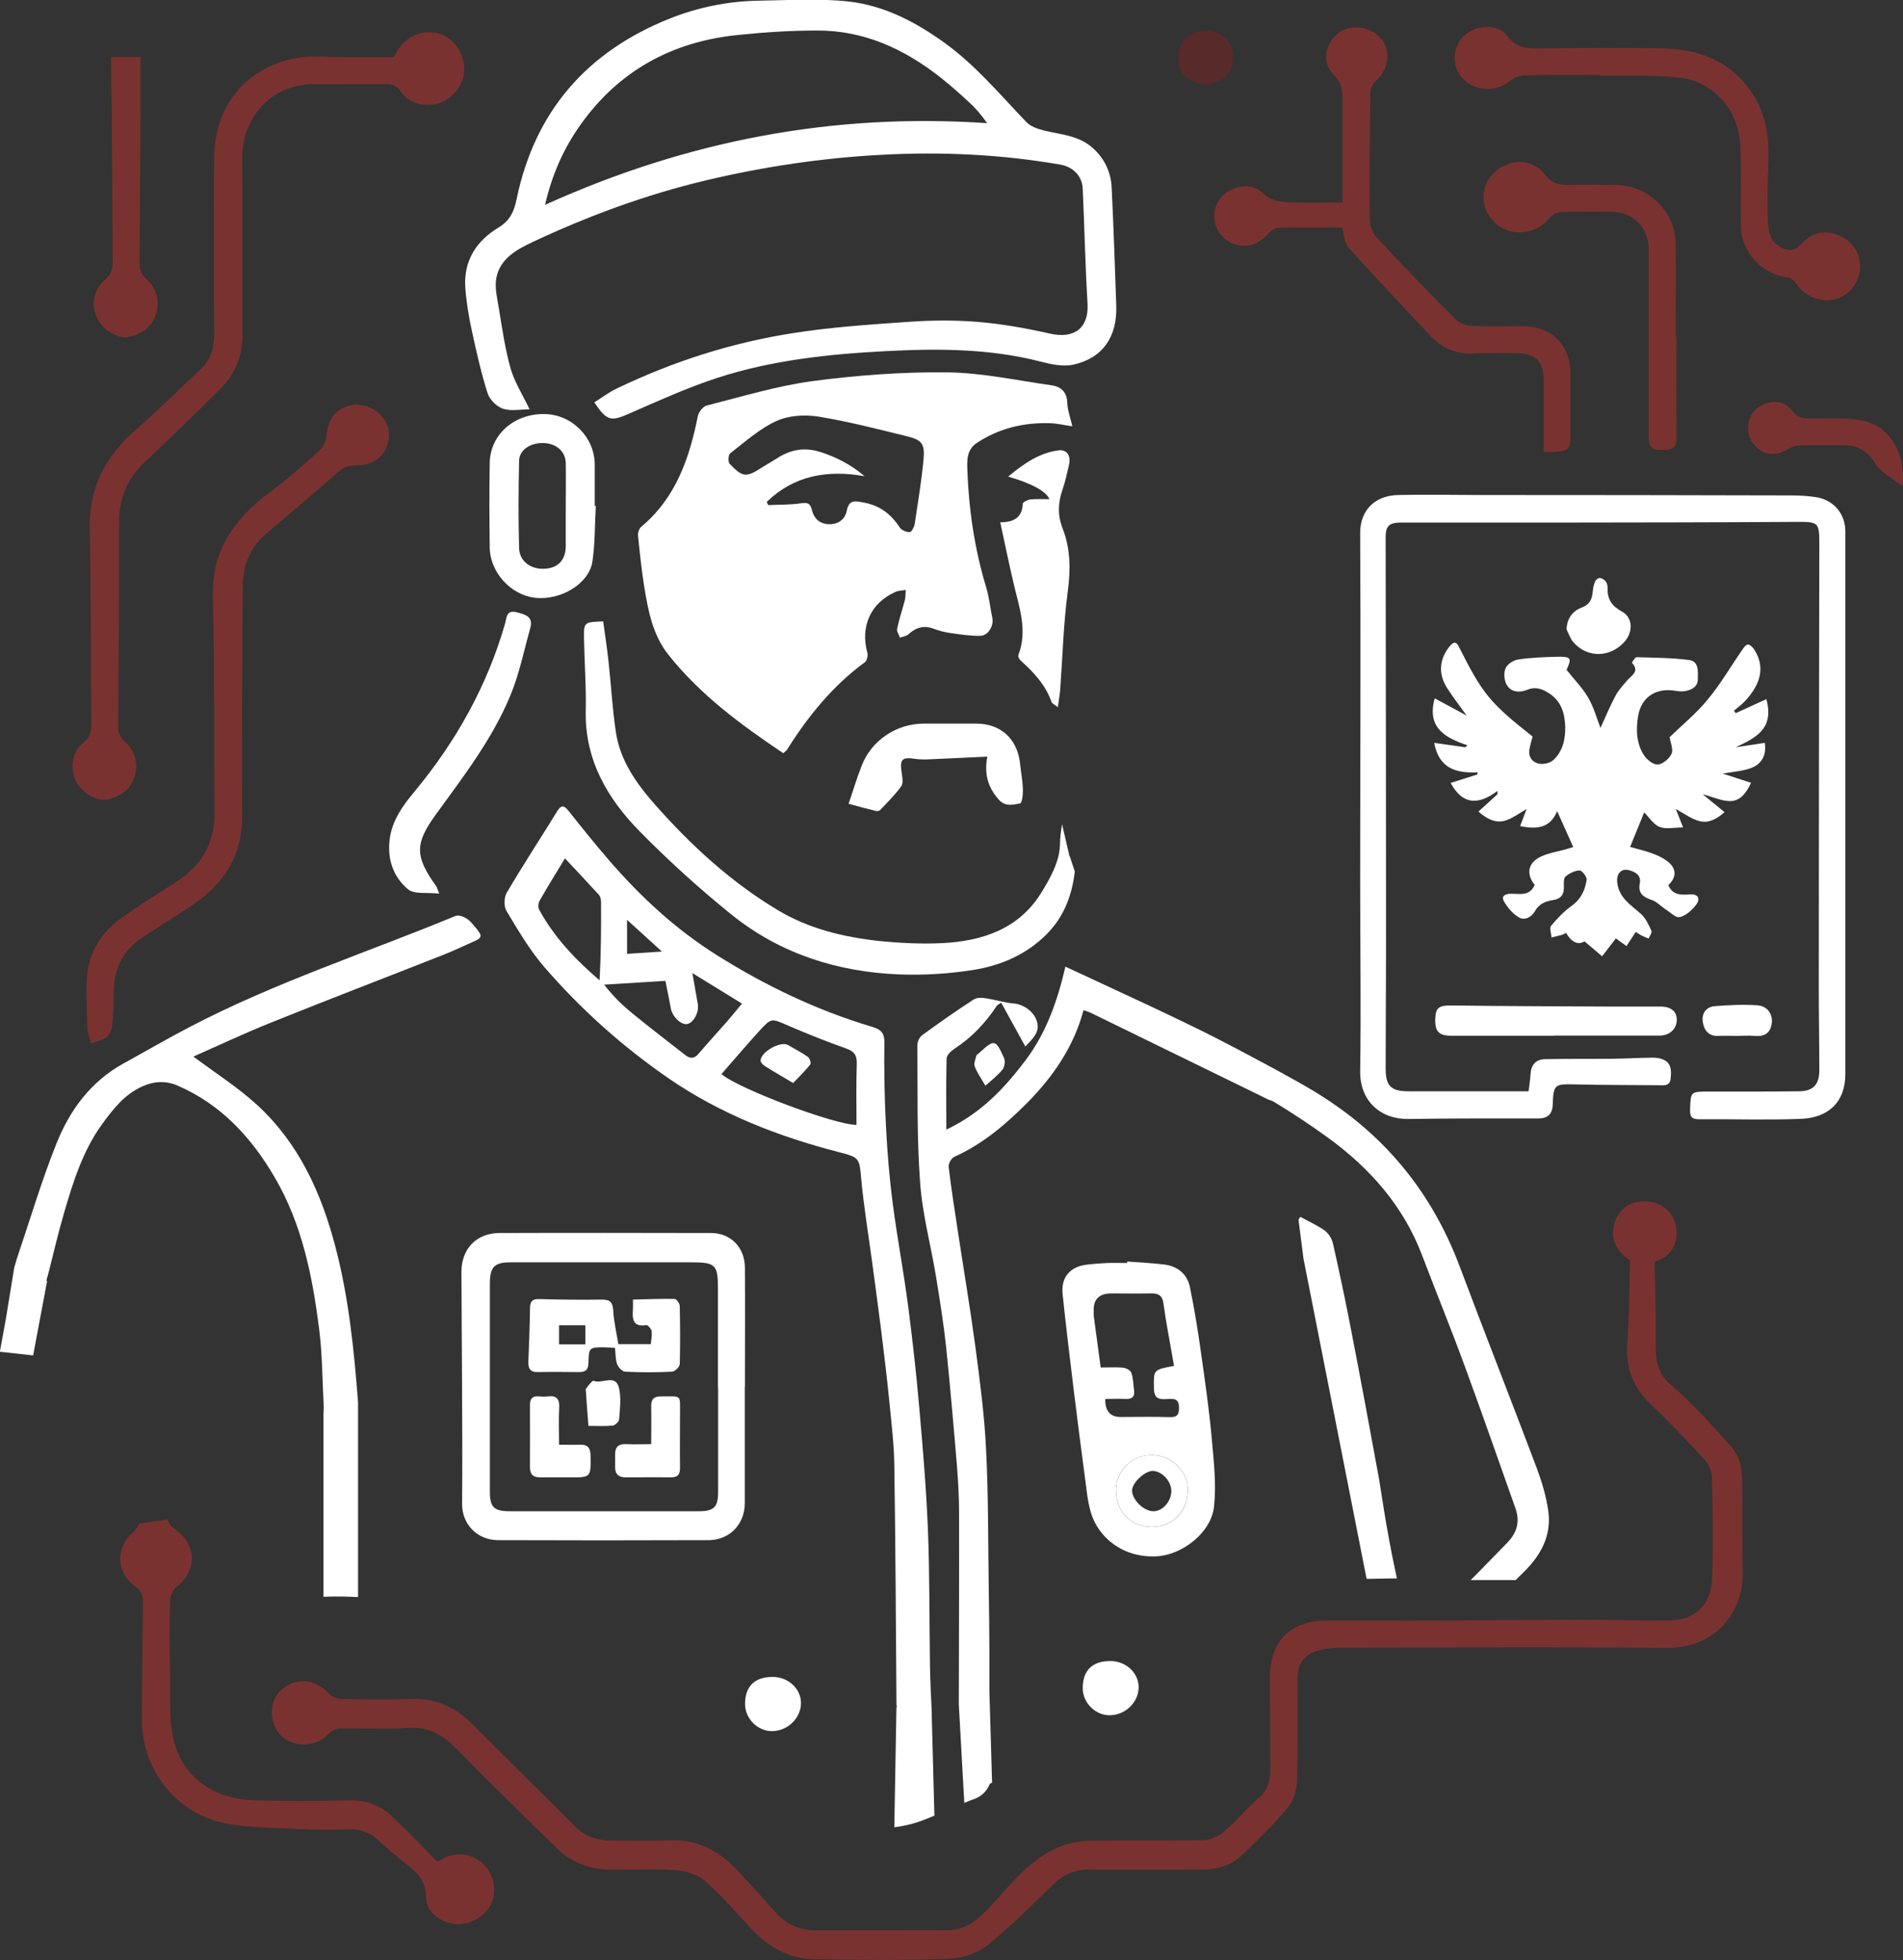 <?xml version="1.0" encoding="UTF-8"?> <svg xmlns="http://www.w3.org/2000/svg" viewBox="0 0 100 103" fill="none"><rect x="0" y="0" width="100" height="103" fill="#333333" stroke="none"/><g clip-path="url(#clip0_1111_110)"><path d="M2.579 66.797L2.488 67.284C2.488 67.284 2.459 67.306 2.445 67.32C2.488 67.143 2.537 66.974 2.579 66.797Z" fill="black"></path><g opacity="0.35"><g style="mix-blend-mode:screen"><path d="M25.883 98.74C25.523 97.686 24.445 97.178 23.444 97.594C23.303 97.651 23.169 97.736 22.979 97.835C22.218 97.064 21.464 96.28 20.675 95.517C20.055 94.909 19.315 94.598 18.413 94.612C16.75 94.648 15.08 94.662 13.417 94.612C11.261 94.549 9.597 93.46 9.111 91.369C8.872 90.337 8.956 89.228 8.935 88.146C8.907 86.811 8.9 85.475 8.935 84.139C8.935 83.892 9.076 83.56 9.259 83.411C10.422 82.507 10.316 81.115 9.154 80.33C8.998 80.224 8.822 80.012 8.822 79.85L7.321 80.061C7.251 80.224 7.138 80.387 7.018 80.493C6.053 81.348 6.081 82.655 7.138 83.39C7.441 83.602 7.512 83.828 7.512 84.168C7.483 86.266 7.462 88.372 7.462 90.471C7.462 92.881 9.139 95.163 11.585 95.757C12.874 96.068 14.248 96.033 15.587 96.111C16.524 96.16 17.469 96.16 18.406 96.132C18.977 96.111 19.421 96.308 19.829 96.669C20.259 97.043 20.682 97.425 21.126 97.778C21.76 98.28 22.373 98.683 22.387 99.707C22.401 100.704 23.627 101.333 24.586 101.05C25.657 100.732 26.214 99.729 25.875 98.74H25.883ZM25.883 98.74C25.523 97.686 24.445 97.178 23.444 97.594C23.303 97.651 23.169 97.736 22.979 97.835C22.218 97.064 21.464 96.28 20.675 95.517C20.055 94.909 19.315 94.598 18.413 94.612C16.75 94.648 15.08 94.662 13.417 94.612C11.261 94.549 9.597 93.46 9.111 91.369C8.872 90.337 8.956 89.228 8.935 88.146C8.907 86.811 8.9 85.475 8.935 84.139C8.935 83.892 9.076 83.56 9.259 83.411C10.422 82.507 10.316 81.115 9.154 80.33C8.998 80.224 8.822 80.012 8.822 79.85L7.321 80.061C7.251 80.224 7.138 80.387 7.018 80.493C6.053 81.348 6.081 82.655 7.138 83.39C7.441 83.602 7.512 83.828 7.512 84.168C7.483 86.266 7.462 88.372 7.462 90.471C7.462 92.881 9.139 95.163 11.585 95.757C12.874 96.068 14.248 96.033 15.587 96.111C16.524 96.16 17.469 96.16 18.406 96.132C18.977 96.111 19.421 96.308 19.829 96.669C20.259 97.043 20.682 97.425 21.126 97.778C21.76 98.28 22.373 98.683 22.387 99.707C22.401 100.704 23.627 101.333 24.586 101.05C25.657 100.732 26.214 99.729 25.875 98.74H25.883ZM25.883 98.74C25.523 97.686 24.445 97.178 23.444 97.594C23.303 97.651 23.169 97.736 22.979 97.835C22.218 97.064 21.464 96.28 20.675 95.517C20.055 94.909 19.315 94.598 18.413 94.612C16.75 94.648 15.08 94.662 13.417 94.612C11.261 94.549 9.597 93.46 9.111 91.369C8.872 90.337 8.956 89.228 8.935 88.146C8.907 86.811 8.9 85.475 8.935 84.139C8.935 83.892 9.076 83.56 9.259 83.411C10.422 82.507 10.316 81.115 9.154 80.33C8.998 80.224 8.822 80.012 8.822 79.85L7.321 80.061C7.251 80.224 7.138 80.387 7.018 80.493C6.053 81.348 6.081 82.655 7.138 83.39C7.441 83.602 7.512 83.828 7.512 84.168C7.483 86.266 7.462 88.372 7.462 90.471C7.462 92.881 9.139 95.163 11.585 95.757C12.874 96.068 14.248 96.033 15.587 96.111C16.524 96.16 17.469 96.16 18.406 96.132C18.977 96.111 19.421 96.308 19.829 96.669C20.259 97.043 20.682 97.425 21.126 97.778C21.76 98.28 22.373 98.683 22.387 99.707C22.401 100.704 23.627 101.333 24.586 101.05C25.657 100.732 26.214 99.729 25.875 98.74H25.883ZM25.883 98.74C25.523 97.686 24.445 97.178 23.444 97.594C23.303 97.651 23.169 97.736 22.979 97.835C22.218 97.064 21.464 96.28 20.675 95.517C20.055 94.909 19.315 94.598 18.413 94.612C16.75 94.648 15.08 94.662 13.417 94.612C11.261 94.549 9.597 93.46 9.111 91.369C8.872 90.337 8.956 89.228 8.935 88.146C8.907 86.811 8.9 85.475 8.935 84.139C8.935 83.892 9.076 83.56 9.259 83.411C10.422 82.507 10.316 81.115 9.154 80.33C8.998 80.224 8.822 80.012 8.822 79.85L7.321 80.061C7.251 80.224 7.138 80.387 7.018 80.493C6.053 81.348 6.081 82.655 7.138 83.39C7.441 83.602 7.512 83.828 7.512 84.168C7.483 86.266 7.462 88.372 7.462 90.471C7.462 92.881 9.139 95.163 11.585 95.757C12.874 96.068 14.248 96.033 15.587 96.111C16.524 96.16 17.469 96.16 18.406 96.132C18.977 96.111 19.421 96.308 19.829 96.669C20.259 97.043 20.682 97.425 21.126 97.778C21.76 98.28 22.373 98.683 22.387 99.707C22.401 100.704 23.627 101.333 24.586 101.05C25.657 100.732 26.214 99.729 25.875 98.74H25.883ZM25.883 98.74C25.523 97.686 24.445 97.178 23.444 97.594C23.303 97.651 23.169 97.736 22.979 97.835C22.218 97.064 21.464 96.28 20.675 95.517C20.055 94.909 19.315 94.598 18.413 94.612C16.75 94.648 15.08 94.662 13.417 94.612C11.261 94.549 9.597 93.46 9.111 91.369C8.872 90.337 8.956 89.228 8.935 88.146C8.907 86.811 8.9 85.475 8.935 84.139C8.935 83.892 9.076 83.56 9.259 83.411C10.422 82.507 10.316 81.115 9.154 80.33C8.998 80.224 8.822 80.012 8.822 79.85L7.321 80.061C7.251 80.224 7.138 80.387 7.018 80.493C6.053 81.348 6.081 82.655 7.138 83.39C7.441 83.602 7.512 83.828 7.512 84.168C7.483 86.266 7.462 88.372 7.462 90.471C7.462 92.881 9.139 95.163 11.585 95.757C12.874 96.068 14.248 96.033 15.587 96.111C16.524 96.16 17.469 96.16 18.406 96.132C18.977 96.111 19.421 96.308 19.829 96.669C20.259 97.043 20.682 97.425 21.126 97.778C21.76 98.28 22.373 98.683 22.387 99.707C22.401 100.704 23.627 101.333 24.586 101.05C25.657 100.732 26.214 99.729 25.875 98.74H25.883Z" fill="#FF302A"></path></g><g style="mix-blend-mode:screen"><path d="M20.696 3.004C21.126 2.078 21.887 1.605 22.775 1.711C23.571 1.803 24.17 2.396 24.368 3.287C24.544 4.078 24.058 4.976 23.261 5.343C22.507 5.69 21.5 5.485 21.056 4.813C20.837 4.474 20.591 4.41 20.238 4.418C19.005 4.432 17.772 4.418 16.532 4.418C14.305 4.418 12.698 6.114 12.726 8.361C12.755 11.442 12.748 14.523 12.741 17.604C12.741 18.686 12.36 19.654 11.592 20.417C10.274 21.731 8.942 23.032 7.582 24.311C6.652 25.187 6.25 26.233 6.258 27.505C6.265 31.038 6.236 34.572 6.208 38.105C6.208 38.452 6.265 38.699 6.553 38.961C7.068 39.427 7.286 40.063 7.082 40.77C6.871 41.512 6.314 41.879 5.602 42.02C5.06 42.127 4.277 41.632 3.995 41.052C3.657 40.374 3.777 39.519 4.383 39.024C4.742 38.734 4.806 38.423 4.799 38.021C4.771 34.607 4.785 31.187 4.714 27.774C4.665 25.597 5.567 23.95 7.159 22.565C8.329 21.555 9.414 20.445 10.549 19.392C11.099 18.884 11.254 18.247 11.254 17.534C11.254 14.453 11.225 11.364 11.254 8.283C11.275 5.555 12.931 3.534 15.594 3.047C16.37 2.905 17.194 3.011 17.997 3.011C18.899 3.011 19.801 3.011 20.689 3.011L20.696 3.004Z" fill="#FF302A"></path></g><g style="mix-blend-mode:screen"><path d="M8.209 16.459C7.991 17.202 7.441 17.569 6.722 17.71C6.187 17.816 5.405 17.322 5.116 16.742C4.785 16.078 4.89 15.244 5.475 14.742C5.489 14.728 5.496 14.721 5.503 14.714C5.863 14.424 5.926 14.113 5.919 13.71C5.919 13.23 5.912 12.749 5.912 12.269C5.891 9.336 5.898 6.396 5.835 3.463C5.835 3.308 5.835 3.153 5.842 2.997H7.385C7.385 3.061 7.385 3.131 7.385 3.195C7.392 6.262 7.364 9.322 7.343 12.389C7.343 12.855 7.343 13.329 7.335 13.795C7.335 14.134 7.385 14.375 7.66 14.629C7.667 14.636 7.674 14.643 7.681 14.65C8.195 15.117 8.414 15.753 8.209 16.459Z" fill="#FF302A"></path></g><g style="mix-blend-mode:screen"><path d="M18.815 21.279C19.689 21.286 20.436 22.021 20.443 22.862C20.45 23.759 19.724 24.473 18.787 24.452C18.378 24.445 18.061 24.544 17.744 24.826C16.511 25.915 15.256 26.975 14.002 28.035C13.114 28.784 12.755 29.738 12.755 30.876C12.748 34.861 12.684 38.847 12.726 42.826C12.748 44.854 11.874 46.317 10.295 47.426C9.372 48.077 8.393 48.656 7.456 49.285C6.441 49.971 5.962 50.946 5.976 52.182C5.976 52.748 5.955 53.32 5.891 53.886C5.87 54.097 5.778 54.373 5.623 54.493C5.391 54.67 5.067 54.727 4.785 54.833C4.721 54.578 4.609 54.316 4.595 54.055C4.559 53.271 4.538 52.486 4.552 51.702C4.566 50.246 5.201 49.087 6.363 48.253C7.315 47.568 8.315 46.96 9.295 46.324C10.627 45.462 11.296 44.267 11.275 42.649C11.233 38.897 11.289 35.151 11.183 31.399C11.113 28.897 12.339 27.236 14.213 25.844C15.122 25.173 15.975 24.409 16.814 23.646C17.011 23.47 17.152 23.137 17.166 22.869C17.208 21.915 17.849 21.258 18.815 21.265V21.279Z" fill="#FF302A"></path></g><g style="mix-blend-mode:screen"><path d="M70.545 10.664C70.545 8.848 70.545 7.102 70.545 5.357C70.545 4.841 70.559 4.395 70.101 3.95C69.431 3.3 69.615 2.297 70.34 1.731C70.981 1.229 72.046 1.385 72.595 2.056C73.11 2.678 72.976 3.618 72.335 4.219C72.172 4.367 72.017 4.622 72.01 4.834C71.975 7.053 71.954 9.272 71.975 11.484C71.975 11.823 72.116 12.233 72.335 12.473C73.695 13.943 75.083 15.377 76.499 16.791C76.704 16.996 77.077 17.116 77.38 17.13C78.261 17.172 79.142 17.144 80.022 17.144C81.544 17.144 82.531 18.141 82.531 19.681C82.531 20.685 82.531 21.688 82.531 22.685C82.531 23.66 82.475 23.716 81.516 23.752C81.418 23.752 81.326 23.752 81.115 23.752C81.115 23.476 81.115 23.215 81.115 22.953C81.115 21.935 81.115 20.911 81.115 19.893C81.108 19.003 80.664 18.572 79.769 18.565C78.987 18.565 78.198 18.529 77.415 18.572C76.506 18.628 75.773 18.282 75.174 17.653C73.73 16.134 72.299 14.6 70.89 13.045C70.678 12.812 70.622 12.438 70.552 11.957C69.417 11.957 68.29 11.936 67.155 11.971C66.958 11.971 66.733 12.183 66.577 12.353C66.084 12.869 65.45 13.052 64.83 12.812C64.181 12.565 63.794 11.999 63.808 11.321C63.822 10.664 64.238 10.105 64.914 9.886C65.422 9.724 65.964 9.752 66.338 10.134C66.74 10.551 67.233 10.6 67.712 10.628C68.67 10.678 69.629 10.643 70.566 10.643L70.545 10.664Z" fill="#FF302A"></path></g><g style="mix-blend-mode:screen"><path d="M84.039 3.944C82.728 3.944 81.418 3.929 80.107 3.958C79.846 3.958 79.55 4.092 79.346 4.255C78.486 4.954 77.211 4.77 76.654 3.845C76.26 3.187 76.428 2.269 77.041 1.788C77.669 1.286 78.754 1.258 79.212 1.894C79.67 2.53 80.213 2.544 80.868 2.544C83.059 2.523 85.258 2.495 87.45 2.544C89.246 2.594 90.832 3.173 91.953 4.714C92.791 5.873 92.988 7.173 92.925 8.558C92.882 9.555 92.862 10.558 92.897 11.562C92.918 12.162 93.016 12.777 93.7 13.053C94.059 13.201 94.334 13.18 94.623 12.855C95.201 12.198 95.891 12.071 96.667 12.389C97.35 12.671 97.773 13.321 97.745 14.049C97.717 14.855 97.174 15.54 96.434 15.724C95.659 15.915 94.841 15.576 94.391 14.911C94.292 14.763 94.109 14.586 93.947 14.572C92.629 14.445 91.495 13.251 91.48 11.901C91.466 10.53 91.501 9.152 91.459 7.781C91.389 5.689 90.001 4.318 88.338 4.092C87.126 3.929 85.878 4.007 84.645 3.979C84.448 3.979 84.251 3.979 84.06 3.979C84.06 3.965 84.06 3.958 84.06 3.944H84.039Z" fill="#FF302A"></path></g><g style="mix-blend-mode:screen"><path d="M88.098 17.696C88.098 19.463 88.077 21.229 88.105 22.989C88.119 23.632 87.781 23.632 87.295 23.646C86.745 23.668 86.639 23.406 86.639 22.94C86.647 19.661 86.639 16.382 86.639 13.103C86.639 11.972 85.836 11.145 84.702 11.131C83.8 11.117 82.898 11.11 82.003 11.145C81.799 11.152 81.552 11.308 81.418 11.47C80.755 12.297 79.452 12.467 78.648 11.788C77.803 11.074 77.719 9.901 78.444 9.145C79.24 8.311 80.488 8.276 81.2 9.188C81.58 9.675 81.968 9.732 82.489 9.717C83.292 9.696 84.096 9.717 84.899 9.717C86.597 9.717 88.042 11.117 88.056 12.806C88.07 14.431 88.056 16.064 88.056 17.689C88.07 17.689 88.077 17.689 88.091 17.689L88.098 17.696Z" fill="#FF302A"></path></g><g style="mix-blend-mode:screen"><path d="M99.958 25.547C99.436 25.123 98.844 24.84 98.549 24.367C98.133 23.703 97.639 23.399 96.9 23.399C96.138 23.399 95.37 23.384 94.609 23.406C94.377 23.413 94.116 23.491 93.912 23.618C93.249 24.021 92.58 23.915 92.115 23.293C91.699 22.734 91.798 21.893 92.34 21.448C92.897 20.989 93.736 21.003 94.165 21.575C94.447 21.95 94.743 21.992 95.145 21.992C96.075 21.999 97.034 21.929 97.935 22.12C99.323 22.409 100.197 23.922 99.951 25.547H99.958Z" fill="#FF302A"></path></g><g style="mix-blend-mode:screen"><path d="M91.579 82.634C91.621 84.612 90.254 86.62 87.562 86.599C84.441 86.57 81.326 86.563 78.204 86.57C77.43 86.57 76.654 86.57 75.879 86.577C74.012 86.577 72.144 86.584 70.277 86.591C69.897 86.591 69.502 86.662 69.142 86.782C68.494 86.994 68.184 87.475 68.184 88.16C68.177 89.969 68.212 91.778 68.156 93.588C68.142 94.061 67.98 94.626 67.684 94.98C66.944 95.87 66.105 96.676 65.281 97.474C64.696 98.04 63.949 98.252 63.146 98.252C61.166 98.259 59.185 98.266 57.205 98.252C56.48 98.245 55.895 98.506 55.38 99.001C54.232 100.096 53.125 101.234 51.892 102.223C51.356 102.647 50.56 102.916 49.87 102.937C47.502 103.022 45.127 103.001 42.76 102.958C41.4 102.937 40.314 102.266 39.405 101.284C38.637 100.45 37.89 99.58 37.038 98.838C36.65 98.499 36.03 98.315 35.502 98.28C34.374 98.195 33.233 98.259 32.098 98.252C31.006 98.245 30.033 97.891 29.244 97.114C27.482 95.382 25.713 93.665 23.987 91.898C23.254 91.15 22.493 90.725 21.408 90.803C20.238 90.895 19.061 90.81 17.885 90.838C17.673 90.838 17.42 90.966 17.272 91.121C16.602 91.821 15.439 91.87 14.756 91.199C14.143 90.584 14.129 89.432 14.735 88.853C15.482 88.125 16.553 88.203 17.272 88.987C17.413 89.142 17.666 89.277 17.878 89.277C19.125 89.305 20.386 89.326 21.634 89.284C22.916 89.242 23.938 89.722 24.819 90.605C26.622 92.415 28.441 94.202 30.244 96.004C30.759 96.513 31.379 96.725 32.091 96.725C33.127 96.725 34.169 96.754 35.206 96.711C36.664 96.654 37.799 97.269 38.757 98.301C39.441 99.029 40.11 99.778 40.779 100.52C41.336 101.135 42.027 101.439 42.844 101.439C45.156 101.439 47.474 101.439 49.785 101.432C50.652 101.432 51.258 101.001 51.871 100.365C53.104 99.085 54.154 97.545 55.958 96.951C56.374 96.81 56.832 96.74 57.269 96.732C59.27 96.711 61.264 96.746 63.266 96.704C63.625 96.697 64.048 96.492 64.329 96.252C64.964 95.701 65.507 95.036 66.141 94.485C66.62 94.068 66.761 93.573 66.754 92.98C66.746 91.376 66.74 89.764 66.733 88.153C66.719 86.287 67.782 85.192 69.636 85.164C70.221 85.157 70.812 85.171 71.397 85.164H73.695C73.744 85.171 73.8 85.171 73.864 85.171C74.998 85.164 76.133 85.157 77.275 85.15H77.281L79.642 85.135H79.861C80.981 85.129 82.087 85.129 83.208 85.121C84.652 85.121 86.104 85.157 87.555 85.164C89.014 85.171 89.902 84.429 89.966 82.98C90.036 81.178 90.001 79.369 89.959 77.567C89.951 77.249 89.74 76.888 89.522 76.648C88.627 75.68 87.725 74.719 86.773 73.822C85.843 72.938 85.421 71.942 85.512 70.641C85.618 69.171 85.611 67.695 85.66 66.225C85.138 65.942 84.751 65.362 84.758 64.797C84.779 63.949 85.329 63.066 86.52 63.129C87.429 63.179 88.112 63.864 88.105 64.797C88.098 65.617 87.605 66.118 86.942 66.309C86.992 67.793 87.013 69.284 87.006 70.769C86.999 71.617 87.161 72.246 87.88 72.846C88.986 73.772 89.937 74.888 90.917 75.956C91.396 76.472 91.558 77.143 91.551 77.857C91.551 79.447 91.551 81.044 91.579 82.634Z" fill="#FF302A"></path></g><g style="mix-blend-mode:screen"><path d="M63.336 4.417C62.497 4.41 61.87 3.788 61.905 2.975C61.934 2.162 62.518 1.611 63.371 1.618C64.195 1.618 64.802 2.205 64.808 3.017C64.816 3.837 64.188 4.431 63.336 4.424V4.417Z" fill="#9E1B19"></path></g></g><path d="M58.643 78.308C58.643 77.305 59.482 76.464 60.504 76.464C61.525 76.464 62.413 77.284 62.42 78.252C62.427 79.411 61.638 80.231 60.525 80.237C59.425 80.237 58.65 79.446 58.643 78.308ZM61.553 78.372C61.56 77.863 61.095 77.333 60.602 77.298C60.186 77.269 59.489 77.912 59.489 78.329C59.489 78.81 60.095 79.411 60.602 79.418C61.081 79.425 61.539 78.923 61.553 78.365V78.372Z" fill="white"></path><path d="M48.968 90.103C48.933 89.262 48.883 88.421 48.869 87.58C48.834 85.206 48.855 82.824 48.764 80.457C48.679 78.294 48.496 76.132 48.306 73.969C48.151 72.167 47.946 70.372 47.714 68.577C47.481 66.811 47.15 65.058 46.917 63.291C46.741 61.941 46.628 60.578 46.558 59.221C46.48 57.73 46.452 56.239 46.473 54.748C46.473 54.189 46.184 54.069 45.769 53.942C42.894 53.08 40.216 51.794 37.672 50.196C35.502 48.833 33.648 47.115 31.985 45.186C31.259 44.345 30.562 43.476 29.871 42.606C29.632 42.303 29.484 42.303 29.272 42.642C28.398 44.069 27.475 45.468 26.63 46.91C26.482 47.157 26.468 47.631 26.616 47.871C27.222 48.882 27.828 49.921 28.596 50.811C30.534 53.051 32.739 55.023 35.178 56.698C37.883 58.55 40.899 59.722 44.063 60.542C45.191 60.832 45.156 60.853 45.261 62.005C45.388 63.355 45.606 64.698 45.79 66.04C45.966 67.334 46.142 68.62 46.304 69.913C46.466 71.206 46.621 72.499 46.748 73.8C46.854 74.867 46.981 75.941 46.995 77.015C47.058 81.22 47.079 85.425 47.108 89.623C47.114 89.644 47.129 89.658 47.136 89.679C47.114 89.715 47.108 89.728 47.108 89.736C47.108 89.736 47.108 89.736 47.108 89.728C47.108 89.693 47.108 89.658 47.108 89.623L46.995 96.025C47.171 96.004 47.34 95.976 47.509 95.94C47.798 95.884 48.08 95.806 48.355 95.707H48.369C48.608 95.615 48.848 95.516 49.088 95.418H49.102L48.961 90.103H48.968ZM32.951 48.338C33.585 48.917 34.142 49.419 34.783 50.005C34.092 50.048 33.542 50.09 32.951 50.126V48.338ZM31.499 51.511C30.224 50.416 29.11 49.242 28.328 47.794C28.265 47.681 28.286 47.462 28.356 47.334C28.779 46.592 29.223 45.871 29.688 45.108C30.294 45.758 30.886 46.38 31.464 47.016C31.541 47.101 31.584 47.264 31.584 47.384C31.591 48.755 31.584 50.118 31.506 51.504L31.499 51.511ZM36.023 55.454C35.093 54.726 34.148 54.005 33.233 53.256C32.704 52.825 32.218 52.352 31.746 51.744C32.81 51.681 33.874 51.61 34.966 51.546C35.072 52.076 35.17 52.542 35.255 53.009C35.333 53.426 35.797 53.878 36.108 53.815C36.446 53.751 36.742 53.193 36.671 52.776C36.58 52.274 36.495 51.772 36.383 51.136C37.312 51.709 38.116 52.203 38.99 52.74C38.701 53.087 38.454 53.398 38.187 53.702C37.7 54.26 37.193 54.804 36.714 55.369C36.488 55.645 36.27 55.645 36.016 55.447L36.023 55.454ZM45.015 59.115C43.852 59.115 38.806 57.214 37.911 56.444C38.588 55.673 39.251 54.889 39.941 54.133C40.547 53.475 40.554 53.525 41.407 53.892C42.414 54.331 43.436 54.733 44.465 55.101C44.881 55.249 45.036 55.447 45.022 55.892C44.986 56.952 45.008 58.005 45.008 59.108L45.015 59.115ZM48.968 90.103C48.933 89.262 48.883 88.421 48.869 87.58C48.834 85.206 48.855 82.824 48.764 80.457C48.679 78.294 48.496 76.132 48.306 73.969C48.151 72.167 47.946 70.372 47.714 68.577C47.481 66.811 47.15 65.058 46.917 63.291C46.741 61.941 46.628 60.578 46.558 59.221C46.48 57.73 46.452 56.239 46.473 54.748C46.473 54.189 46.184 54.069 45.769 53.942C42.894 53.08 40.216 51.794 37.672 50.196C35.502 48.833 33.648 47.115 31.985 45.186C31.259 44.345 30.562 43.476 29.871 42.606C29.632 42.303 29.484 42.303 29.272 42.642C28.398 44.069 27.475 45.468 26.63 46.91C26.482 47.157 26.468 47.631 26.616 47.871C27.222 48.882 27.828 49.921 28.596 50.811C30.534 53.051 32.739 55.023 35.178 56.698C37.883 58.55 40.899 59.722 44.063 60.542C45.191 60.832 45.156 60.853 45.261 62.005C45.388 63.355 45.606 64.698 45.79 66.04C45.966 67.334 46.142 68.62 46.304 69.913C46.466 71.206 46.621 72.499 46.748 73.8C46.854 74.867 46.981 75.941 46.995 77.015C47.058 81.22 47.079 85.425 47.108 89.623C47.114 89.644 47.129 89.658 47.136 89.679C47.114 89.715 47.108 89.728 47.108 89.736C47.108 89.736 47.108 89.736 47.108 89.728C47.108 89.693 47.108 89.658 47.108 89.623L46.995 96.025C47.171 96.004 47.34 95.976 47.509 95.94C47.798 95.884 48.08 95.806 48.355 95.707H48.369C48.608 95.615 48.848 95.516 49.088 95.418H49.102L48.961 90.103H48.968ZM32.951 48.338C33.585 48.917 34.142 49.419 34.783 50.005C34.092 50.048 33.542 50.09 32.951 50.126V48.338ZM31.499 51.511C30.224 50.416 29.11 49.242 28.328 47.794C28.265 47.681 28.286 47.462 28.356 47.334C28.779 46.592 29.223 45.871 29.688 45.108C30.294 45.758 30.886 46.38 31.464 47.016C31.541 47.101 31.584 47.264 31.584 47.384C31.591 48.755 31.584 50.118 31.506 51.504L31.499 51.511ZM36.023 55.454C35.093 54.726 34.148 54.005 33.233 53.256C32.704 52.825 32.218 52.352 31.746 51.744C32.81 51.681 33.874 51.61 34.966 51.546C35.072 52.076 35.17 52.542 35.255 53.009C35.333 53.426 35.797 53.878 36.108 53.815C36.446 53.751 36.742 53.193 36.671 52.776C36.58 52.274 36.495 51.772 36.383 51.136C37.312 51.709 38.116 52.203 38.99 52.74C38.701 53.087 38.454 53.398 38.187 53.702C37.7 54.26 37.193 54.804 36.714 55.369C36.488 55.645 36.27 55.645 36.016 55.447L36.023 55.454ZM45.015 59.115C43.852 59.115 38.806 57.214 37.911 56.444C38.588 55.673 39.251 54.889 39.941 54.133C40.547 53.475 40.554 53.525 41.407 53.892C42.414 54.331 43.436 54.733 44.465 55.101C44.881 55.249 45.036 55.447 45.022 55.892C44.986 56.952 45.008 58.005 45.008 59.108L45.015 59.115ZM25.129 48.903C24.939 48.705 24.791 48.458 24.565 48.303C24.396 48.182 24.1 48.062 23.938 48.133C19.294 50.055 14.495 51.61 10.021 53.942C8.837 54.556 7.674 55.235 6.504 55.878C4.778 56.825 3.664 58.337 2.96 60.111C2.185 62.047 1.593 64.055 0.923 66.033C0.853 66.231 0.804 66.436 0.747 66.62L0.317 69.256L-0.007 71.037L1.741 71.228L2.481 67.291C2.481 67.291 2.452 67.312 2.438 67.326C2.481 67.15 2.53 66.98 2.572 66.803C2.833 65.765 3.073 64.74 3.369 63.73C3.848 62.09 4.355 60.458 5.384 59.051C5.962 58.26 6.561 57.496 7.491 57.087C8.111 56.811 8.731 56.783 9.351 57.058C11.627 58.048 13.213 59.779 14.439 61.878C15.876 64.337 16.419 67.072 16.771 69.842C16.941 71.199 16.941 72.577 17.011 73.948C17.011 73.984 17.011 74.026 17.011 74.061C17.011 74.118 16.997 74.174 16.997 74.231V83.912C17.603 83.884 18.209 83.898 18.815 83.927V73.694C18.604 70.938 18.329 68.203 17.624 65.517C16.884 62.691 15.707 60.09 13.53 58.083C12.508 57.143 11.317 56.387 10.162 55.525C11.472 54.945 12.853 54.295 14.263 53.73C17.279 52.514 20.316 51.355 23.339 50.161C23.896 49.942 24.438 49.673 24.988 49.433C25.263 49.313 25.354 49.164 25.115 48.917L25.129 48.903ZM48.968 90.103C48.933 89.262 48.883 88.421 48.869 87.58C48.834 85.206 48.855 82.824 48.764 80.457C48.679 78.294 48.496 76.132 48.306 73.969C48.151 72.167 47.946 70.372 47.714 68.577C47.481 66.811 47.15 65.058 46.917 63.291C46.741 61.941 46.628 60.578 46.558 59.221C46.48 57.73 46.452 56.239 46.473 54.748C46.473 54.189 46.184 54.069 45.769 53.942C42.894 53.08 40.216 51.794 37.672 50.196C35.502 48.833 33.648 47.115 31.985 45.186C31.259 44.345 30.562 43.476 29.871 42.606C29.632 42.303 29.484 42.303 29.272 42.642C28.398 44.069 27.475 45.468 26.63 46.91C26.482 47.157 26.468 47.631 26.616 47.871C27.222 48.882 27.828 49.921 28.596 50.811C30.534 53.051 32.739 55.023 35.178 56.698C37.883 58.55 40.899 59.722 44.063 60.542C45.191 60.832 45.156 60.853 45.261 62.005C45.388 63.355 45.606 64.698 45.79 66.04C45.966 67.334 46.142 68.62 46.304 69.913C46.466 71.206 46.621 72.499 46.748 73.8C46.854 74.867 46.981 75.941 46.995 77.015C47.058 81.22 47.079 85.425 47.108 89.623C47.114 89.644 47.129 89.658 47.136 89.679C47.114 89.715 47.108 89.728 47.108 89.736C47.108 89.736 47.108 89.736 47.108 89.728C47.108 89.693 47.108 89.658 47.108 89.623L46.995 96.025C47.171 96.004 47.34 95.976 47.509 95.94C47.798 95.884 48.08 95.806 48.355 95.707H48.369C48.608 95.615 48.848 95.516 49.088 95.418H49.102L48.961 90.103H48.968ZM32.951 48.338C33.585 48.917 34.142 49.419 34.783 50.005C34.092 50.048 33.542 50.09 32.951 50.126V48.338ZM31.499 51.511C30.224 50.416 29.11 49.242 28.328 47.794C28.265 47.681 28.286 47.462 28.356 47.334C28.779 46.592 29.223 45.871 29.688 45.108C30.294 45.758 30.886 46.38 31.464 47.016C31.541 47.101 31.584 47.264 31.584 47.384C31.591 48.755 31.584 50.118 31.506 51.504L31.499 51.511ZM36.023 55.454C35.093 54.726 34.148 54.005 33.233 53.256C32.704 52.825 32.218 52.352 31.746 51.744C32.81 51.681 33.874 51.61 34.966 51.546C35.072 52.076 35.17 52.542 35.255 53.009C35.333 53.426 35.797 53.878 36.108 53.815C36.446 53.751 36.742 53.193 36.671 52.776C36.58 52.274 36.495 51.772 36.383 51.136C37.312 51.709 38.116 52.203 38.99 52.74C38.701 53.087 38.454 53.398 38.187 53.702C37.7 54.26 37.193 54.804 36.714 55.369C36.488 55.645 36.27 55.645 36.016 55.447L36.023 55.454ZM45.015 59.115C43.852 59.115 38.806 57.214 37.911 56.444C38.588 55.673 39.251 54.889 39.941 54.133C40.547 53.475 40.554 53.525 41.407 53.892C42.414 54.331 43.436 54.733 44.465 55.101C44.881 55.249 45.036 55.447 45.022 55.892C44.986 56.952 45.008 58.005 45.008 59.108L45.015 59.115ZM48.968 90.103C48.933 89.262 48.883 88.421 48.869 87.58C48.834 85.206 48.855 82.824 48.764 80.457C48.679 78.294 48.496 76.132 48.306 73.969C48.151 72.167 47.946 70.372 47.714 68.577C47.481 66.811 47.15 65.058 46.917 63.291C46.741 61.941 46.628 60.578 46.558 59.221C46.48 57.73 46.452 56.239 46.473 54.748C46.473 54.189 46.184 54.069 45.769 53.942C42.894 53.08 40.216 51.794 37.672 50.196C35.502 48.833 33.648 47.115 31.985 45.186C31.259 44.345 30.562 43.476 29.871 42.606C29.632 42.303 29.484 42.303 29.272 42.642C28.398 44.069 27.475 45.468 26.63 46.91C26.482 47.157 26.468 47.631 26.616 47.871C27.222 48.882 27.828 49.921 28.596 50.811C30.534 53.051 32.739 55.023 35.178 56.698C37.883 58.55 40.899 59.722 44.063 60.542C45.191 60.832 45.156 60.853 45.261 62.005C45.388 63.355 45.606 64.698 45.79 66.04C45.966 67.334 46.142 68.62 46.304 69.913C46.466 71.206 46.621 72.499 46.748 73.8C46.854 74.867 46.981 75.941 46.995 77.015C47.058 81.22 47.079 85.425 47.108 89.623C47.114 89.644 47.129 89.658 47.136 89.679C47.114 89.715 47.108 89.728 47.108 89.736C47.108 89.736 47.108 89.736 47.108 89.728C47.108 89.693 47.108 89.658 47.108 89.623L46.995 96.025C47.171 96.004 47.34 95.976 47.509 95.94C47.798 95.884 48.08 95.806 48.355 95.707H48.369C48.608 95.615 48.848 95.516 49.088 95.418H49.102L48.961 90.103H48.968ZM32.951 48.338C33.585 48.917 34.142 49.419 34.783 50.005C34.092 50.048 33.542 50.09 32.951 50.126V48.338ZM31.499 51.511C30.224 50.416 29.11 49.242 28.328 47.794C28.265 47.681 28.286 47.462 28.356 47.334C28.779 46.592 29.223 45.871 29.688 45.108C30.294 45.758 30.886 46.38 31.464 47.016C31.541 47.101 31.584 47.264 31.584 47.384C31.591 48.755 31.584 50.118 31.506 51.504L31.499 51.511ZM36.023 55.454C35.093 54.726 34.148 54.005 33.233 53.256C32.704 52.825 32.218 52.352 31.746 51.744C32.81 51.681 33.874 51.61 34.966 51.546C35.072 52.076 35.17 52.542 35.255 53.009C35.333 53.426 35.797 53.878 36.108 53.815C36.446 53.751 36.742 53.193 36.671 52.776C36.58 52.274 36.495 51.772 36.383 51.136C37.312 51.709 38.116 52.203 38.99 52.74C38.701 53.087 38.454 53.398 38.187 53.702C37.7 54.26 37.193 54.804 36.714 55.369C36.488 55.645 36.27 55.645 36.016 55.447L36.023 55.454ZM45.015 59.115C43.852 59.115 38.806 57.214 37.911 56.444C38.588 55.673 39.251 54.889 39.941 54.133C40.547 53.475 40.554 53.525 41.407 53.892C42.414 54.331 43.436 54.733 44.465 55.101C44.881 55.249 45.036 55.447 45.022 55.892C44.986 56.952 45.008 58.005 45.008 59.108L45.015 59.115ZM25.129 48.903C24.939 48.705 24.791 48.458 24.565 48.303C24.396 48.182 24.1 48.062 23.938 48.133C19.294 50.055 14.495 51.61 10.021 53.942C8.837 54.556 7.674 55.235 6.504 55.878C4.778 56.825 3.664 58.337 2.96 60.111C2.185 62.047 1.593 64.055 0.923 66.033C0.853 66.231 0.804 66.436 0.747 66.62L0.317 69.256L-0.007 71.037L1.741 71.228L2.481 67.291C2.481 67.291 2.452 67.312 2.438 67.326C2.481 67.15 2.53 66.98 2.572 66.803C2.833 65.765 3.073 64.74 3.369 63.73C3.848 62.09 4.355 60.458 5.384 59.051C5.962 58.26 6.561 57.496 7.491 57.087C8.111 56.811 8.731 56.783 9.351 57.058C11.627 58.048 13.213 59.779 14.439 61.878C15.876 64.337 16.419 67.072 16.771 69.842C16.941 71.199 16.941 72.577 17.011 73.948C17.011 73.984 17.011 74.026 17.011 74.061C17.011 74.118 16.997 74.174 16.997 74.231V83.912C17.603 83.884 18.209 83.898 18.815 83.927V73.694C18.604 70.938 18.329 68.203 17.624 65.517C16.884 62.691 15.707 60.09 13.53 58.083C12.508 57.143 11.317 56.387 10.162 55.525C11.472 54.945 12.853 54.295 14.263 53.73C17.279 52.514 20.316 51.355 23.339 50.161C23.896 49.942 24.438 49.673 24.988 49.433C25.263 49.313 25.354 49.164 25.115 48.917L25.129 48.903ZM48.968 90.103C48.933 89.262 48.883 88.421 48.869 87.58C48.834 85.206 48.855 82.824 48.764 80.457C48.679 78.294 48.496 76.132 48.306 73.969C48.151 72.167 47.946 70.372 47.714 68.577C47.481 66.811 47.15 65.058 46.917 63.291C46.741 61.941 46.628 60.578 46.558 59.221C46.48 57.73 46.452 56.239 46.473 54.748C46.473 54.189 46.184 54.069 45.769 53.942C42.894 53.08 40.216 51.794 37.672 50.196C35.502 48.833 33.648 47.115 31.985 45.186C31.259 44.345 30.562 43.476 29.871 42.606C29.632 42.303 29.484 42.303 29.272 42.642C28.398 44.069 27.475 45.468 26.63 46.91C26.482 47.157 26.468 47.631 26.616 47.871C27.222 48.882 27.828 49.921 28.596 50.811C30.534 53.051 32.739 55.023 35.178 56.698C37.883 58.55 40.899 59.722 44.063 60.542C45.191 60.832 45.156 60.853 45.261 62.005C45.388 63.355 45.606 64.698 45.79 66.04C45.966 67.334 46.142 68.62 46.304 69.913C46.466 71.206 46.621 72.499 46.748 73.8C46.854 74.867 46.981 75.941 46.995 77.015C47.058 81.22 47.079 85.425 47.108 89.623C47.114 89.644 47.129 89.658 47.136 89.679C47.114 89.715 47.108 89.728 47.108 89.736C47.108 89.736 47.108 89.736 47.108 89.728C47.108 89.693 47.108 89.658 47.108 89.623L46.995 96.025C47.171 96.004 47.34 95.976 47.509 95.94C47.798 95.884 48.08 95.806 48.355 95.707H48.369C48.608 95.615 48.848 95.516 49.088 95.418H49.102L48.961 90.103H48.968ZM32.951 48.338C33.585 48.917 34.142 49.419 34.783 50.005C34.092 50.048 33.542 50.09 32.951 50.126V48.338ZM31.499 51.511C30.224 50.416 29.11 49.242 28.328 47.794C28.265 47.681 28.286 47.462 28.356 47.334C28.779 46.592 29.223 45.871 29.688 45.108C30.294 45.758 30.886 46.38 31.464 47.016C31.541 47.101 31.584 47.264 31.584 47.384C31.591 48.755 31.584 50.118 31.506 51.504L31.499 51.511ZM36.023 55.454C35.093 54.726 34.148 54.005 33.233 53.256C32.704 52.825 32.218 52.352 31.746 51.744C32.81 51.681 33.874 51.61 34.966 51.546C35.072 52.076 35.17 52.542 35.255 53.009C35.333 53.426 35.797 53.878 36.108 53.815C36.446 53.751 36.742 53.193 36.671 52.776C36.58 52.274 36.495 51.772 36.383 51.136C37.312 51.709 38.116 52.203 38.99 52.74C38.701 53.087 38.454 53.398 38.187 53.702C37.7 54.26 37.193 54.804 36.714 55.369C36.488 55.645 36.27 55.645 36.016 55.447L36.023 55.454ZM45.015 59.115C43.852 59.115 38.806 57.214 37.911 56.444C38.588 55.673 39.251 54.889 39.941 54.133C40.547 53.475 40.554 53.525 41.407 53.892C42.414 54.331 43.436 54.733 44.465 55.101C44.881 55.249 45.036 55.447 45.022 55.892C44.986 56.952 45.008 58.005 45.008 59.108L45.015 59.115ZM48.968 90.103C48.933 89.262 48.883 88.421 48.869 87.58C48.834 85.206 48.855 82.824 48.764 80.457C48.679 78.294 48.496 76.132 48.306 73.969C48.151 72.167 47.946 70.372 47.714 68.577C47.481 66.811 47.15 65.058 46.917 63.291C46.741 61.941 46.628 60.578 46.558 59.221C46.48 57.73 46.452 56.239 46.473 54.748C46.473 54.189 46.184 54.069 45.769 53.942C42.894 53.08 40.216 51.794 37.672 50.196C35.502 48.833 33.648 47.115 31.985 45.186C31.259 44.345 30.562 43.476 29.871 42.606C29.632 42.303 29.484 42.303 29.272 42.642C28.398 44.069 27.475 45.468 26.63 46.91C26.482 47.157 26.468 47.631 26.616 47.871C27.222 48.882 27.828 49.921 28.596 50.811C30.534 53.051 32.739 55.023 35.178 56.698C37.883 58.55 40.899 59.722 44.063 60.542C45.191 60.832 45.156 60.853 45.261 62.005C45.388 63.355 45.606 64.698 45.79 66.04C45.966 67.334 46.142 68.62 46.304 69.913C46.466 71.206 46.621 72.499 46.748 73.8C46.854 74.867 46.981 75.941 46.995 77.015C47.058 81.22 47.079 85.425 47.108 89.623C47.114 89.644 47.129 89.658 47.136 89.679C47.114 89.715 47.108 89.728 47.108 89.736C47.108 89.736 47.108 89.736 47.108 89.728C47.108 89.693 47.108 89.658 47.108 89.623L46.995 96.025C47.171 96.004 47.34 95.976 47.509 95.94C47.798 95.884 48.08 95.806 48.355 95.707H48.369C48.608 95.615 48.848 95.516 49.088 95.418H49.102L48.961 90.103H48.968ZM32.951 48.338C33.585 48.917 34.142 49.419 34.783 50.005C34.092 50.048 33.542 50.09 32.951 50.126V48.338ZM31.499 51.511C30.224 50.416 29.11 49.242 28.328 47.794C28.265 47.681 28.286 47.462 28.356 47.334C28.779 46.592 29.223 45.871 29.688 45.108C30.294 45.758 30.886 46.38 31.464 47.016C31.541 47.101 31.584 47.264 31.584 47.384C31.591 48.755 31.584 50.118 31.506 51.504L31.499 51.511ZM36.023 55.454C35.093 54.726 34.148 54.005 33.233 53.256C32.704 52.825 32.218 52.352 31.746 51.744C32.81 51.681 33.874 51.61 34.966 51.546C35.072 52.076 35.17 52.542 35.255 53.009C35.333 53.426 35.797 53.878 36.108 53.815C36.446 53.751 36.742 53.193 36.671 52.776C36.58 52.274 36.495 51.772 36.383 51.136C37.312 51.709 38.116 52.203 38.99 52.74C38.701 53.087 38.454 53.398 38.187 53.702C37.7 54.26 37.193 54.804 36.714 55.369C36.488 55.645 36.27 55.645 36.016 55.447L36.023 55.454ZM45.015 59.115C43.852 59.115 38.806 57.214 37.911 56.444C38.588 55.673 39.251 54.889 39.941 54.133C40.547 53.475 40.554 53.525 41.407 53.892C42.414 54.331 43.436 54.733 44.465 55.101C44.881 55.249 45.036 55.447 45.022 55.892C44.986 56.952 45.008 58.005 45.008 59.108L45.015 59.115ZM48.968 90.103C48.933 89.262 48.883 88.421 48.869 87.58C48.834 85.206 48.855 82.824 48.764 80.457C48.679 78.294 48.496 76.132 48.306 73.969C48.151 72.167 47.946 70.372 47.714 68.577C47.481 66.811 47.15 65.058 46.917 63.291C46.741 61.941 46.628 60.578 46.558 59.221C46.48 57.73 46.452 56.239 46.473 54.748C46.473 54.189 46.184 54.069 45.769 53.942C42.894 53.08 40.216 51.794 37.672 50.196C35.502 48.833 33.648 47.115 31.985 45.186C31.259 44.345 30.562 43.476 29.871 42.606C29.632 42.303 29.484 42.303 29.272 42.642C28.398 44.069 27.475 45.468 26.63 46.91C26.482 47.157 26.468 47.631 26.616 47.871C27.222 48.882 27.828 49.921 28.596 50.811C30.534 53.051 32.739 55.023 35.178 56.698C37.883 58.55 40.899 59.722 44.063 60.542C45.191 60.832 45.156 60.853 45.261 62.005C45.388 63.355 45.606 64.698 45.79 66.04C45.966 67.334 46.142 68.62 46.304 69.913C46.466 71.206 46.621 72.499 46.748 73.8C46.854 74.867 46.981 75.941 46.995 77.015C47.058 81.22 47.079 85.425 47.108 89.623C47.114 89.644 47.129 89.658 47.136 89.679C47.114 89.715 47.108 89.728 47.108 89.736C47.108 89.736 47.108 89.736 47.108 89.728C47.108 89.693 47.108 89.658 47.108 89.623L46.995 96.025C47.171 96.004 47.34 95.976 47.509 95.94C47.798 95.884 48.08 95.806 48.355 95.707H48.369C48.608 95.615 48.848 95.516 49.088 95.418H49.102L48.961 90.103H48.968ZM32.951 48.338C33.585 48.917 34.142 49.419 34.783 50.005C34.092 50.048 33.542 50.09 32.951 50.126V48.338ZM31.499 51.511C30.224 50.416 29.11 49.242 28.328 47.794C28.265 47.681 28.286 47.462 28.356 47.334C28.779 46.592 29.223 45.871 29.688 45.108C30.294 45.758 30.886 46.38 31.464 47.016C31.541 47.101 31.584 47.264 31.584 47.384C31.591 48.755 31.584 50.118 31.506 51.504L31.499 51.511ZM36.023 55.454C35.093 54.726 34.148 54.005 33.233 53.256C32.704 52.825 32.218 52.352 31.746 51.744C32.81 51.681 33.874 51.61 34.966 51.546C35.072 52.076 35.17 52.542 35.255 53.009C35.333 53.426 35.797 53.878 36.108 53.815C36.446 53.751 36.742 53.193 36.671 52.776C36.58 52.274 36.495 51.772 36.383 51.136C37.312 51.709 38.116 52.203 38.99 52.74C38.701 53.087 38.454 53.398 38.187 53.702C37.7 54.26 37.193 54.804 36.714 55.369C36.488 55.645 36.27 55.645 36.016 55.447L36.023 55.454ZM45.015 59.115C43.852 59.115 38.806 57.214 37.911 56.444C38.588 55.673 39.251 54.889 39.941 54.133C40.547 53.475 40.554 53.525 41.407 53.892C42.414 54.331 43.436 54.733 44.465 55.101C44.881 55.249 45.036 55.447 45.022 55.892C44.986 56.952 45.008 58.005 45.008 59.108L45.015 59.115ZM48.968 90.103C48.933 89.262 48.883 88.421 48.869 87.58C48.834 85.206 48.855 82.824 48.764 80.457C48.679 78.294 48.496 76.132 48.306 73.969C48.151 72.167 47.946 70.372 47.714 68.577C47.481 66.811 47.15 65.058 46.917 63.291C46.741 61.941 46.628 60.578 46.558 59.221C46.48 57.73 46.452 56.239 46.473 54.748C46.473 54.189 46.184 54.069 45.769 53.942C42.894 53.08 40.216 51.794 37.672 50.196C35.502 48.833 33.648 47.115 31.985 45.186C31.259 44.345 30.562 43.476 29.871 42.606C29.632 42.303 29.484 42.303 29.272 42.642C28.398 44.069 27.475 45.468 26.63 46.91C26.482 47.157 26.468 47.631 26.616 47.871C27.222 48.882 27.828 49.921 28.596 50.811C30.534 53.051 32.739 55.023 35.178 56.698C37.883 58.55 40.899 59.722 44.063 60.542C45.191 60.832 45.156 60.853 45.261 62.005C45.388 63.355 45.606 64.698 45.79 66.04C45.966 67.334 46.142 68.62 46.304 69.913C46.466 71.206 46.621 72.499 46.748 73.8C46.854 74.867 46.981 75.941 46.995 77.015C47.058 81.22 47.079 85.425 47.108 89.623C47.114 89.644 47.129 89.658 47.136 89.679C47.114 89.715 47.108 89.728 47.108 89.736C47.108 89.736 47.108 89.736 47.108 89.728C47.108 89.693 47.108 89.658 47.108 89.623L46.995 96.025C47.171 96.004 47.34 95.976 47.509 95.94C47.798 95.884 48.08 95.806 48.355 95.707H48.369C48.608 95.615 48.848 95.516 49.088 95.418H49.102L48.961 90.103H48.968ZM32.951 48.338C33.585 48.917 34.142 49.419 34.783 50.005C34.092 50.048 33.542 50.09 32.951 50.126V48.338ZM31.499 51.511C30.224 50.416 29.11 49.242 28.328 47.794C28.265 47.681 28.286 47.462 28.356 47.334C28.779 46.592 29.223 45.871 29.688 45.108C30.294 45.758 30.886 46.38 31.464 47.016C31.541 47.101 31.584 47.264 31.584 47.384C31.591 48.755 31.584 50.118 31.506 51.504L31.499 51.511ZM36.023 55.454C35.093 54.726 34.148 54.005 33.233 53.256C32.704 52.825 32.218 52.352 31.746 51.744C32.81 51.681 33.874 51.61 34.966 51.546C35.072 52.076 35.17 52.542 35.255 53.009C35.333 53.426 35.797 53.878 36.108 53.815C36.446 53.751 36.742 53.193 36.671 52.776C36.58 52.274 36.495 51.772 36.383 51.136C37.312 51.709 38.116 52.203 38.99 52.74C38.701 53.087 38.454 53.398 38.187 53.702C37.7 54.26 37.193 54.804 36.714 55.369C36.488 55.645 36.27 55.645 36.016 55.447L36.023 55.454ZM45.015 59.115C43.852 59.115 38.806 57.214 37.911 56.444C38.588 55.673 39.251 54.889 39.941 54.133C40.547 53.475 40.554 53.525 41.407 53.892C42.414 54.331 43.436 54.733 44.465 55.101C44.881 55.249 45.036 55.447 45.022 55.892C44.986 56.952 45.008 58.005 45.008 59.108L45.015 59.115Z" fill="white"></path><path d="M71.813 82.972C70.714 77.375 69.615 71.821 68.494 66.132L68.234 64.09C68.276 64.026 68.325 63.955 68.332 63.948C68.769 64.189 69.22 64.386 69.615 64.669C69.812 64.817 69.988 65.093 70.044 65.341C70.383 66.846 70.707 68.358 70.996 69.877C71.503 72.478 71.982 75.086 72.462 77.693C72.574 78.322 72.814 80.174 73.335 82.619C73.364 82.76 73.391 82.874 73.406 82.944C72.877 82.951 72.342 82.965 71.813 82.972Z" fill="white"></path><path d="M80.037 82.647C79.91 82.775 79.776 82.902 79.642 83.036H77.281C77.359 82.958 77.437 82.88 77.514 82.803C78.078 82.223 78.641 81.658 79.198 81.079C79.706 80.563 79.889 79.969 79.635 79.262C78.747 76.768 77.88 74.259 76.965 71.778C76.246 69.814 75.457 67.885 74.716 65.934C73.73 63.362 71.99 61.397 69.812 59.807C68.861 59.114 67.881 58.471 66.881 57.864C66.853 57.85 66.824 57.843 66.796 57.836C66.613 57.779 66.437 57.68 66.267 57.595C63.294 56.139 60.313 54.684 57.34 53.235C57.227 53.178 57.1 53.143 56.938 53.087C56.416 55.03 55.331 56.585 53.978 57.956C52.85 59.086 51.639 60.125 50.152 60.789C49.997 60.86 49.835 61.143 49.849 61.305C49.975 62.386 50.145 63.454 50.307 64.528C50.624 66.62 50.976 68.704 51.258 70.796C51.49 72.57 51.73 74.351 51.815 76.139C51.941 78.549 51.92 80.966 51.956 83.382C51.977 84.499 51.984 85.623 51.991 86.739V88.845L52.132 93.686C52.069 93.7 52.019 93.728 52.005 93.763C51.829 94.18 51.54 94.428 51.117 94.569C50.962 94.619 50.821 94.682 50.673 94.746L50.384 89.566C50.391 86.216 50.406 82.867 50.398 79.524C50.398 78.718 50.356 77.912 50.293 77.114C50.117 74.994 49.933 72.874 49.715 70.761C49.581 69.531 49.384 68.302 49.186 67.079C48.911 65.418 48.461 63.779 48.348 62.104C48.172 59.722 48.228 57.319 48.207 54.924C48.2 54.747 48.319 54.5 48.468 54.394C49.349 53.751 50.243 53.122 51.16 52.528C51.315 52.422 51.575 52.422 51.779 52.458C52.273 52.528 52.766 52.691 53.267 52.733C53.781 52.776 54.373 53.164 54.507 53.744C54.633 54.252 54.267 54.585 53.88 54.995C53.435 54.182 53.027 53.454 52.611 52.691C52.491 52.776 52.414 52.804 52.371 52.867C51.786 53.758 51.068 54.514 50.173 55.1C49.99 55.221 49.75 55.44 49.743 55.623C49.708 56.825 49.729 58.026 49.729 59.362C51.582 58.486 52.808 57.157 53.915 55.687C55.014 54.217 55.592 52.507 55.986 50.797C57.508 51.511 58.988 52.189 60.447 52.874C61.215 53.235 61.969 53.595 62.723 53.963C64.294 54.726 65.831 55.56 67.367 56.387C67.402 56.408 67.437 56.429 67.472 56.45C68.382 56.945 69.284 57.454 70.129 58.047C73.195 60.167 75.365 63.008 76.69 66.514C78.022 70.061 79.41 73.588 80.749 77.135C81.023 77.87 81.256 78.647 81.362 79.418C81.538 80.718 80.953 81.757 80.037 82.647Z" fill="white"></path><path d="M56.198 44.988L55.81 43.313C55.747 43.673 55.705 44.041 55.697 44.423C55.676 45.278 55.176 46.182 54.697 46.946C53.527 48.818 51.632 49.447 49.56 49.56C48.432 49.617 47.291 49.56 46.17 49.447C44.317 49.242 42.513 48.811 40.886 47.836C38.412 46.359 36.319 44.43 34.423 42.288C33.458 41.193 32.592 39.984 32.366 38.486C32.176 37.236 32.112 35.964 31.971 34.706C31.894 34.02 31.788 33.328 31.697 32.656C30.696 32.691 30.675 32.691 30.689 33.554C30.71 34.812 30.808 36.062 30.78 37.321C30.717 39.914 31.908 41.956 33.627 43.702C35.142 45.242 36.756 46.705 38.447 48.069C41.005 50.126 44.021 51.08 47.27 51.207C48.566 51.256 49.891 51.172 51.173 50.967C52.618 50.733 53.95 50.154 55.014 49.08C55.888 48.189 56.325 47.108 56.48 45.801L56.212 44.988H56.198Z" fill="white"></path><path d="M56.36 22.402C55.867 22.332 55.521 22.247 55.176 22.24C53.788 22.197 52.491 22.508 51.328 23.279C50.786 23.639 50.814 24.204 50.835 24.748C50.913 26.819 51.215 28.847 51.815 30.84C51.977 31.37 52.033 31.936 52.146 32.48C52.23 32.883 51.934 33.398 51.519 33.413C51.004 33.426 50.483 33.342 49.968 33.271C49.665 33.229 49.355 33.151 49.074 33.045C48.552 32.847 48.136 32.967 47.734 33.335C47.622 33.434 47.438 33.455 47.291 33.511C47.234 33.356 47.114 33.179 47.142 33.045C47.248 32.536 47.417 32.041 47.551 31.533C47.593 31.363 47.58 31.179 47.593 31.003C47.41 31.038 47.213 31.031 47.051 31.108C45.754 31.681 45.198 32.925 45.578 34.303C45.62 34.451 45.557 34.713 45.451 34.797C43.76 36.041 42.464 37.631 41.357 39.398C41.315 39.462 41.245 39.504 41.16 39.582C38.94 38.091 36.791 36.515 35.114 34.395C34.297 33.363 34.057 32.084 33.852 30.826C33.712 29.942 33.62 29.052 33.528 28.162C33.514 28.013 33.578 27.787 33.683 27.695C35.508 26.176 36.227 24.091 36.671 21.865C36.714 21.653 36.939 21.363 37.129 21.314C38.975 20.847 40.815 20.282 42.696 20.028C45.043 19.717 47.425 19.54 49.792 19.568C51.617 19.59 53.435 19.992 55.253 20.247C55.761 20.317 56.071 20.607 56.085 21.187C56.099 21.554 56.24 21.922 56.353 22.416L56.36 22.402ZM40.293 26.388L40.371 26.544C40.956 26.515 41.541 26.536 42.111 26.445C42.485 26.388 42.59 26.494 42.668 26.819C42.781 27.257 43.077 27.526 43.542 27.547C44.042 27.568 44.408 27.293 44.493 26.847C44.62 26.226 44.944 26.331 45.388 26.409C46.233 26.564 46.825 27.017 47.283 27.724C47.375 27.865 47.629 27.964 47.805 27.964C47.897 27.964 48.038 27.702 48.066 27.54C48.235 26.409 48.425 25.279 48.531 24.134C48.601 23.321 48.446 23.123 47.678 22.932C46.128 22.551 44.578 22.148 43.006 21.893C42.288 21.78 41.442 21.83 40.794 22.127C39.913 22.529 39.151 23.222 38.37 23.823C38.271 23.9 38.249 24.282 38.341 24.374C39.039 25.102 39.215 25.102 40.075 24.543C40.321 24.388 40.575 24.247 40.822 24.091C41.526 23.625 42.273 23.491 43.084 23.745C43.943 24.013 44.725 24.423 45.43 25.024C43.464 24.678 41.724 24.989 40.293 26.374V26.388Z" fill="white"></path><path d="M80.326 57.348C80.361 57.023 80.41 56.747 80.424 56.472C80.453 55.956 80.699 55.666 81.213 55.659C82.39 55.638 83.574 55.652 84.751 55.638C85.442 55.631 86.139 55.588 86.83 55.581C87.013 55.581 87.21 55.602 87.379 55.673C87.852 55.864 87.83 56.288 87.788 56.691C87.746 57.093 87.422 57.03 87.147 57.03C85.688 57.016 84.23 57.023 82.771 56.987C81.686 56.959 81.629 56.987 81.594 58.062C81.575 58.538 81.326 58.776 80.847 58.776C78.571 58.776 76.302 58.768 74.026 58.804C72.574 58.832 71.454 57.885 71.475 56.288C71.524 52.952 71.475 49.61 71.475 46.274C71.475 40.182 71.51 34.091 71.475 28.006C71.475 26.805 72.257 26.035 73.483 26.013C74.836 25.985 76.189 26.006 77.542 26.013C83.081 26.013 88.62 26.02 94.151 26.035C94.567 26.035 94.983 26.063 95.391 26.119C96.336 26.253 96.97 26.982 96.97 27.928C96.97 37.434 96.97 46.938 96.97 56.443C96.97 57.941 96.054 58.74 94.638 58.797C92.855 58.867 91.065 58.804 89.275 58.818C88.901 58.818 88.803 58.684 88.81 58.316C88.845 57.362 88.831 57.369 89.782 57.362C91.375 57.362 92.975 57.369 94.567 57.348C95.293 57.334 95.603 56.987 95.603 56.231C95.603 54.804 95.575 53.376 95.575 51.949C95.575 44.203 95.589 36.465 95.603 28.72C95.603 27.391 95.603 27.419 94.236 27.427C90.036 27.455 85.836 27.455 81.636 27.462C78.966 27.462 76.288 27.462 73.617 27.462C72.99 27.462 72.814 27.639 72.814 28.253C72.821 35.334 72.835 42.423 72.835 49.504C72.835 51.715 72.814 53.928 72.814 56.133C72.814 57.065 73.082 57.348 74.005 57.348C76.084 57.355 78.162 57.348 80.311 57.348H80.326Z" fill="white"></path><path d="M27.814 21.512C27.349 21.512 26.848 21.618 26.425 21.477C26.094 21.363 25.728 20.996 25.622 20.664C25.284 19.597 25.037 18.494 24.797 17.392C24.635 16.65 24.509 15.894 24.452 15.138C24.346 13.724 25.023 12.664 26.186 11.964C26.806 11.59 27.017 11.109 27.151 10.445C28.11 5.845 30.837 2.728 35.156 0.99C36.657 0.389 38.236 0.064 39.849 0.036C41.428 0.014 43.02 -0.092 44.578 0.078C46.452 0.283 48.115 1.152 49.651 2.262C51.279 3.442 52.554 4.975 53.929 6.41C54.154 6.65 54.535 6.777 54.873 6.862C55.747 7.074 56.677 7.117 57.403 7.76C58.037 8.318 58.375 9.032 58.417 9.859C58.516 11.915 58.587 13.979 58.657 16.035C58.721 17.696 57.952 18.826 56.388 19.166C55.852 19.279 55.232 19.144 54.683 19.003C52.005 18.311 49.271 18.311 46.558 18.452C43.563 18.607 40.561 18.925 37.693 19.858C36.114 20.374 34.586 21.067 33.056 21.738C32.105 22.155 31.893 22.134 31.231 21.144C31.619 20.904 31.985 20.621 32.394 20.424C35.346 19.003 38.447 18.007 41.681 17.505C43.697 17.187 45.74 17.053 47.777 16.911C48.982 16.826 50.201 16.819 51.406 16.918C52.667 17.024 53.936 17.251 55.176 17.533C56.444 17.816 57.219 17.251 57.149 15.964C57.029 13.95 56.987 11.929 56.895 9.908C56.867 9.265 56.402 8.77 55.718 8.65C52.618 8.113 49.503 7.965 46.346 8.134C43.218 8.297 40.145 8.756 37.101 9.477C33.951 10.226 30.921 11.343 27.997 12.714C27.158 13.109 26.27 13.59 26.08 14.615C25.988 15.116 26.129 15.682 26.214 16.205C26.39 17.258 26.538 18.325 26.827 19.349C27.031 20.07 27.454 20.727 27.82 21.491L27.814 21.512ZM28.631 10.77C36.108 7.385 43.788 5.922 51.871 6.473C51.561 6.021 51.244 5.661 50.892 5.343C50.434 4.919 49.961 4.502 49.475 4.113C47.551 2.587 45.416 1.59 42.922 1.604C41.541 1.604 40.152 1.696 38.778 1.838C35.332 2.184 32.521 3.71 30.498 6.565C29.631 7.788 29.018 9.138 28.638 10.777L28.631 10.77Z" fill="white"></path><path d="M77.655 40.586C76.535 40.642 75.619 40.402 75.365 39.038C75.964 39.123 76.478 39.194 77 39.271C77.035 39.236 77.077 39.2 77.112 39.165C75.929 38.77 74.963 38.232 75.393 36.699C75.936 36.996 76.464 37.278 77.07 37.603C76.69 37.073 76.344 36.628 76.041 36.155C75.555 35.398 75.64 34.593 76.21 33.928C76.422 33.688 76.542 33.745 76.669 33.999C77.909 36.473 78.303 36.946 80.537 38.706C80.481 38.932 80.403 39.158 80.368 39.391C80.305 39.787 80.53 40.063 80.876 40.133C81.101 40.176 81.439 40.105 81.609 39.957C82.123 39.497 82.264 38.84 82.25 38.19C82.228 37.505 82.052 36.847 81.397 36.43C81.031 36.197 80.692 36.07 80.241 36.254C79.854 36.409 79.396 36.388 79.17 35.978C79.043 35.745 79.008 35.363 79.114 35.123C79.206 34.904 79.529 34.692 79.776 34.657C80.431 34.557 81.101 34.536 81.763 34.515C82.567 34.494 82.609 34.572 82.32 35.201C82.722 35.709 83.159 36.148 83.462 36.67C83.751 37.165 83.906 37.745 84.103 38.254C84.356 37.695 84.603 37.109 84.899 36.55C85.054 36.261 85.287 36.013 85.498 35.766C85.731 35.49 86.182 35.292 85.759 34.833C85.745 34.819 85.921 34.536 85.999 34.536C86.921 34.565 87.852 34.565 88.768 34.685C89.268 34.755 89.226 35.264 89.219 35.674C89.219 36.07 88.944 36.225 88.627 36.303C88.444 36.346 88.239 36.339 88.049 36.303C87.049 36.127 86.252 36.614 86.083 37.617C85.963 38.324 85.984 39.073 86.393 39.695C86.548 39.928 86.886 40.197 87.119 40.176C87.38 40.154 87.718 39.872 87.838 39.611C87.944 39.391 87.781 39.045 87.739 38.734C88.366 38.126 89.12 37.511 89.726 36.776C90.403 35.964 90.938 35.038 91.544 34.162C91.622 34.042 91.749 33.872 91.847 33.872C91.967 33.872 92.108 34.02 92.186 34.141C92.735 34.996 92.58 35.893 91.706 36.833C91.53 37.024 91.312 37.179 91.115 37.349C91.15 37.392 91.178 37.434 91.213 37.476C91.734 37.236 92.263 36.996 92.82 36.741C93.249 38.31 92.249 38.776 91.206 39.271C91.721 39.194 92.228 39.116 92.735 39.038C92.834 39.603 92.623 40.112 92.073 40.338C91.629 40.522 91.115 40.543 90.529 40.656C91.058 40.826 91.516 40.974 92.016 41.137C91.777 41.646 91.467 42.084 90.938 42.098C90.487 42.105 90.029 41.886 89.472 41.737C89.888 42.077 90.234 42.359 90.621 42.678C90.255 43.01 89.818 43.271 89.339 43.158C88.902 43.059 88.514 42.755 88.063 42.515C88.183 42.819 88.296 43.108 88.444 43.483C87.986 43.483 87.549 43.589 87.21 43.455C86.886 43.328 86.654 42.946 86.4 42.691C86.168 43.257 85.928 43.85 85.66 44.508C86.055 44.621 86.506 44.72 86.929 44.889C87.225 45.002 87.535 45.165 87.76 45.384C88.112 45.745 88.056 46.154 87.668 46.515C87.887 47.038 88.324 47.038 88.789 47.002C89.226 46.967 89.374 47.214 89.134 47.539C88.923 47.822 88.599 48.112 88.275 48.197C88.07 48.253 87.76 47.935 87.507 47.773C87.274 47.624 87.077 47.398 86.823 47.306C86.372 47.151 86.062 46.967 86.168 46.423C86.252 46.02 85.97 45.843 85.66 45.745C85.209 45.596 84.927 45.9 84.984 46.38C85.075 47.193 85.71 47.561 86.238 48.034C86.485 48.26 86.64 48.606 86.781 48.917C86.823 49.009 86.689 49.186 86.633 49.32C86.513 49.271 86.393 49.228 86.28 49.172C86.175 49.115 86.076 49.052 85.956 48.974C85.787 49.236 85.632 49.476 85.47 49.716C85.258 49.568 85.047 49.412 84.913 49.313C84.681 49.617 84.434 49.935 84.188 50.253C83.885 49.999 83.588 49.744 83.264 49.469C82.917 49.676 82.593 49.528 82.292 49.023C82.222 49.059 82.151 49.108 82.073 49.13C81.897 49.179 81.714 49.221 81.531 49.264C81.517 49.052 81.411 48.769 81.51 48.649C81.827 48.267 82.186 47.893 82.588 47.603C83.074 47.257 83.293 46.783 83.377 46.239C83.398 46.084 83.138 45.745 83.011 45.745C82.757 45.745 82.475 45.893 82.271 46.056C82.172 46.133 82.172 46.388 82.179 46.557C82.2 46.995 82.045 47.236 81.587 47.306C81.207 47.363 80.868 47.504 80.657 47.886C80.481 48.197 80.115 48.395 79.805 48.204C79.487 48.013 79.206 47.681 79.022 47.349C78.874 47.08 79.121 46.967 79.396 46.967C79.868 46.967 80.396 47.108 80.643 46.501C80.178 45.914 80.291 45.321 81.002 45.002C81.39 44.826 81.827 44.755 82.243 44.642C82.391 44.599 82.531 44.557 82.672 44.515C82.391 43.886 82.123 43.292 81.827 42.628C81.439 43.554 80.721 43.582 79.882 43.413C80.009 43.066 80.129 42.755 80.22 42.515C79.847 42.72 79.473 43.024 79.05 43.137C78.564 43.264 78.106 43.017 77.691 42.649C78.036 42.331 78.367 42.034 78.691 41.737C78.691 41.681 78.691 41.617 78.691 41.561C77.669 42.338 76.838 42.282 76.232 41.144C76.718 40.989 77.176 40.847 77.634 40.699C77.634 40.649 77.648 40.607 77.655 40.557V40.586Z" fill="white"></path><path d="M39.138 72.867C39.138 74.909 39.138 76.951 39.138 78.994C39.138 80.096 38.342 80.93 37.235 80.937C33.55 80.951 29.871 80.951 26.186 80.937C25.073 80.937 24.276 80.103 24.283 79.029C24.311 74.966 24.262 70.902 24.248 66.838C24.248 65.63 25.037 64.796 26.249 64.796C29.949 64.782 33.656 64.789 37.355 64.796C38.398 64.796 39.138 65.545 39.145 66.626C39.159 68.711 39.145 70.789 39.145 72.874H39.138V72.867ZM37.728 72.93C37.728 71.22 37.728 69.51 37.728 67.807C37.728 66.443 37.63 66.337 36.284 66.337C33.134 66.337 29.977 66.337 26.827 66.337C25.982 66.337 25.749 66.577 25.742 67.425C25.742 71.079 25.742 74.732 25.742 78.386C25.742 79.206 25.953 79.418 26.792 79.418C30.104 79.418 33.409 79.418 36.721 79.418C37.517 79.418 37.736 79.198 37.736 78.414C37.736 76.591 37.736 74.76 37.736 72.937L37.728 72.93Z" fill="white"></path><path d="M59.242 66.295C59.883 66.344 60.525 66.373 61.166 66.451C61.87 66.535 62.378 66.938 62.526 67.63C62.766 68.79 62.956 69.963 63.118 71.136C63.329 72.634 63.548 74.139 63.681 75.651C63.787 76.825 63.921 78.026 63.794 79.185C63.639 80.556 62.117 81.708 60.8 81.785C59.045 81.885 57.706 80.825 57.312 79.447C57.142 78.853 57.093 78.224 57.008 77.616C56.811 76.118 56.614 74.62 56.431 73.115C56.226 71.411 56.015 69.715 55.839 68.012C55.747 67.115 56.233 66.556 57.128 66.457C57.474 66.415 57.826 66.387 58.171 66.373C58.523 66.359 58.876 66.373 59.228 66.373C59.228 66.352 59.228 66.33 59.228 66.316L59.242 66.295ZM61.694 71.779C61.504 70.662 61.286 69.588 61.138 68.5C61.074 68.047 60.849 67.963 60.468 67.97C59.785 67.984 59.094 67.97 58.411 67.97C57.753 67.97 57.441 68.285 57.474 68.917C57.474 68.995 57.467 69.072 57.474 69.15C57.593 70.047 57.713 70.938 57.84 71.864C58.291 71.864 58.664 71.835 59.031 71.878C59.186 71.892 59.411 72.019 59.453 72.146C59.552 72.436 59.552 72.761 59.594 73.065C59.637 73.397 59.496 73.531 59.157 73.517C58.798 73.496 58.439 73.517 58.08 73.517C58.066 74.144 58.333 74.46 58.883 74.464C59.742 74.464 60.609 74.443 61.469 74.471C61.878 74.486 61.962 74.316 61.955 73.948C61.948 73.439 61.603 73.51 61.3 73.524C60.898 73.546 60.651 73.496 60.638 72.973C60.623 71.984 60.581 71.984 61.694 71.779ZM58.643 78.309C58.643 79.447 59.425 80.238 60.525 80.238C61.645 80.238 62.434 79.411 62.42 78.252C62.413 77.284 61.532 76.457 60.504 76.464C59.482 76.464 58.636 77.305 58.643 78.309Z" fill="white"></path><path d="M31.309 26.579C31.253 27.555 31.273 28.537 31.133 29.498C30.963 30.671 29.47 31.569 28.11 31.413C26.834 31.265 25.756 30.07 25.735 28.791C25.714 27.3 25.707 25.809 25.735 24.318C25.763 22.827 27.032 21.724 28.631 21.76C30.061 21.788 31.245 22.982 31.253 24.41C31.253 25.137 31.253 25.866 31.253 26.586C31.267 26.586 31.288 26.586 31.302 26.586L31.309 26.579ZM29.73 26.629C29.73 25.866 29.744 25.095 29.73 24.332C29.716 23.745 29.265 23.328 28.624 23.286C27.919 23.237 27.292 23.618 27.278 24.205C27.243 25.738 27.236 27.272 27.278 28.805C27.299 29.512 27.912 29.943 28.659 29.887C29.343 29.837 29.73 29.406 29.73 28.692C29.73 28.007 29.73 27.314 29.73 26.629Z" fill="white"></path><path d="M55.584 37.158C55.373 36.996 55.282 36.961 55.261 36.904C54.95 36.006 54.33 35.335 53.64 34.72C53.562 34.657 53.485 34.501 53.513 34.423C54.013 33.13 53.555 31.907 53.266 30.671C53.02 29.618 52.801 28.565 52.562 27.448C53.287 27.448 53.717 27.187 53.745 26.473C53.745 26.388 53.999 26.261 54.14 26.247C54.471 26.212 54.803 26.233 55.148 26.233C54.96 25.809 54.236 25.413 52.977 25.046C53.795 24.367 54.605 23.802 55.613 23.668C56.078 23.604 56.289 23.957 56.169 24.452C56.064 24.883 55.979 25.321 55.831 25.738C55.592 26.424 55.571 27.088 55.838 27.766C56.261 28.855 56.261 29.95 56.106 31.109C55.88 32.812 55.838 34.536 55.712 36.247C55.69 36.501 55.641 36.763 55.592 37.144L55.584 37.158Z" fill="white"></path><path d="M23.085 46.959C22.437 46.889 21.775 47.009 21.443 46.733C20.661 46.09 20.344 45.136 20.478 44.097C20.605 43.108 21.176 42.324 21.789 41.589C23.966 38.96 25.601 36.048 26.545 32.755C26.623 32.479 26.595 32.034 27.144 32.175C27.595 32.295 28.039 32.388 27.863 33.017C27.532 34.19 27.292 35.405 26.827 36.529C25.876 38.833 24.354 40.804 22.902 42.804C21.782 44.345 21.803 45.009 22.923 46.571C22.958 46.613 22.965 46.677 23.085 46.967V46.959Z" fill="white"></path><path d="M51.885 39.759C50.743 39.815 49.736 39.865 48.728 39.907C48.517 39.914 48.298 39.907 48.087 39.879C47.404 39.773 47.284 39.9 47.375 40.557C47.41 40.812 47.481 41.144 47.361 41.313C47.037 41.773 46.628 42.169 46.241 42.578C46.199 42.621 46.086 42.628 46.015 42.614C45.578 42.508 45.142 42.388 44.592 42.239C44.817 41.589 45.022 40.889 45.289 40.218C45.804 38.897 47.121 38.027 48.538 38.027C49.454 38.027 50.377 38.027 51.293 38.027C52.611 38.027 53.485 38.847 53.611 40.19C53.654 40.621 53.739 41.045 53.752 41.469C53.76 41.73 53.71 42.197 53.605 42.218C53.231 42.296 52.808 42.402 52.47 42.006C51.928 41.384 51.702 40.684 51.885 39.759Z" fill="white"></path><path d="M81.665 54.429C79.861 54.429 78.064 54.429 76.26 54.429C75.605 54.429 75.393 54.196 75.421 53.525C75.442 52.938 75.633 52.825 76.309 52.839C78.994 52.874 81.672 52.882 84.357 52.895C85.315 52.895 86.273 52.895 87.239 52.895C87.802 52.895 88.112 53.143 88.112 53.588C88.112 54.076 87.732 54.422 87.197 54.422C85.357 54.422 83.518 54.422 81.672 54.422L81.665 54.429Z" fill="white"></path><path d="M82.32 33.059C82.348 32.472 82.665 32.098 83.116 31.928C83.567 31.759 83.666 31.455 83.701 31.052C83.715 30.882 83.757 30.698 83.828 30.543C83.863 30.458 84.004 30.359 84.082 30.373C84.195 30.387 84.321 30.472 84.392 30.571C84.455 30.656 84.476 30.797 84.476 30.91C84.462 31.483 84.688 31.843 85.223 32.133C85.808 32.451 85.822 33.186 85.385 33.702C84.645 34.564 83.419 34.599 82.68 33.752C82.51 33.56 82.433 33.292 82.313 33.059H82.32Z" fill="white"></path><path d="M58.347 87.29C59.179 87.29 59.848 87.926 59.834 88.689C59.82 89.474 59.115 90.145 58.298 90.138C57.551 90.138 56.895 89.474 56.895 88.718C56.895 87.785 57.396 87.29 58.347 87.29Z" fill="white"></path><path d="M40.603 88.124C41.435 88.124 42.105 88.76 42.09 89.523C42.076 90.308 41.371 90.979 40.554 90.972C39.807 90.972 39.152 90.308 39.152 89.552C39.152 88.619 39.652 88.124 40.603 88.124Z" fill="white"></path><path d="M91.298 54.437C90.966 54.437 90.635 54.422 90.304 54.437C89.783 54.465 89.543 54.133 89.48 53.709C89.409 53.27 89.642 52.917 90.1 52.875C90.854 52.818 91.615 52.776 92.369 52.832C92.89 52.875 93.172 53.32 93.102 53.786C93.024 54.324 92.686 54.486 92.178 54.437C91.89 54.408 91.594 54.437 91.298 54.437Z" fill="white"></path><path d="M51.779 57.052C51.568 56.684 51.35 56.38 51.223 56.048C51.16 55.893 51.258 55.674 51.3 55.49C51.315 55.426 51.406 55.377 51.462 55.328C52.252 54.606 52.315 54.606 52.759 55.596C52.83 55.758 52.794 56.062 52.688 56.197C52.435 56.508 52.111 56.762 51.779 57.059V57.052Z" fill="white"></path><path d="M41.681 56.917C41.167 56.606 40.681 56.331 40.209 56.034C40.11 55.97 39.976 55.85 39.969 55.751C39.948 55.292 41.012 54.691 41.407 54.917C41.759 55.122 42.118 55.306 42.45 55.539C42.548 55.603 42.633 55.871 42.584 55.935C42.309 56.281 41.984 56.592 41.674 56.917H41.681Z" fill="white"></path><path d="M34.198 70.641C34.219 70.408 34.269 70.175 34.24 69.949C34.226 69.829 34.043 69.631 33.965 69.638C33.226 69.751 33.226 69.291 33.261 68.782C33.268 68.662 33.261 68.549 33.261 68.295C34.001 68.274 34.727 68.246 35.453 68.26C35.544 68.26 35.713 68.493 35.72 68.62C35.741 69.638 35.748 70.662 35.72 71.68C35.72 71.829 35.467 72.076 35.319 72.083C34.501 72.125 33.677 72.125 32.852 72.083C32.697 72.076 32.493 71.857 32.429 71.687C32.338 71.44 32.352 71.15 32.317 70.832C32.141 70.825 31.971 70.804 31.802 70.804C30.957 70.797 30.942 70.804 30.922 71.63C30.914 72.005 30.752 72.104 30.421 72.104C29.695 72.097 28.97 72.09 28.251 72.104C27.849 72.111 27.75 71.899 27.765 71.546C27.8 70.627 27.842 69.701 27.849 68.782C27.849 68.415 27.948 68.252 28.349 68.267C29.442 68.302 30.541 68.309 31.633 68.295C32.07 68.295 32.197 68.444 32.225 68.874C32.253 69.447 32.394 70.019 32.493 70.634H34.205L34.198 70.641ZM30.759 69.645H29.378V70.648H30.759V69.645Z" fill="white"></path><path d="M34.219 75.899C34.219 75.178 34.233 74.556 34.219 73.927C34.212 73.532 34.346 73.376 34.769 73.383C35.854 73.391 35.727 73.249 35.734 74.352C35.734 75.27 35.72 76.196 35.734 77.115C35.741 77.496 35.607 77.645 35.227 77.638C34.444 77.624 33.663 77.638 32.88 77.638C32.493 77.638 32.309 77.447 32.324 77.058C32.324 76.86 32.331 76.662 32.324 76.472C32.309 76.047 32.493 75.864 32.922 75.892C33.324 75.913 33.733 75.892 34.226 75.892L34.219 75.899Z" fill="white"></path><path d="M29.378 75.92C29.773 75.92 30.096 75.934 30.421 75.92C30.829 75.898 31.027 76.033 31.034 76.485C31.048 77.644 31.062 77.644 29.906 77.637C29.399 77.637 28.892 77.637 28.384 77.637C28.018 77.637 27.849 77.481 27.849 77.107C27.849 76.011 27.856 74.909 27.849 73.814C27.849 73.475 28.004 73.355 28.321 73.383C28.476 73.397 28.638 73.404 28.786 73.383C29.251 73.326 29.413 73.517 29.385 73.984C29.349 74.591 29.378 75.199 29.378 75.906V75.92Z" fill="white"></path><path d="M30.921 74.931C30.872 74.295 30.83 73.751 30.794 73.207C30.794 73.129 30.759 73.023 30.794 72.973C30.914 72.818 31.126 72.535 31.196 72.564C31.633 72.747 32.352 72.175 32.528 72.945C32.648 73.468 32.577 74.04 32.535 74.585C32.528 74.705 32.324 74.903 32.197 74.917C31.795 74.959 31.387 74.931 30.914 74.931H30.921Z" fill="white"></path><path d="M49.095 95.417C48.855 95.516 48.615 95.615 48.376 95.7L49.095 95.417Z" fill="white"></path></g><defs><clipPath id="clip0_1111_110"><rect width="25" height="25.75" fill="white" transform="scale(4)"></rect></clipPath></defs></svg> 